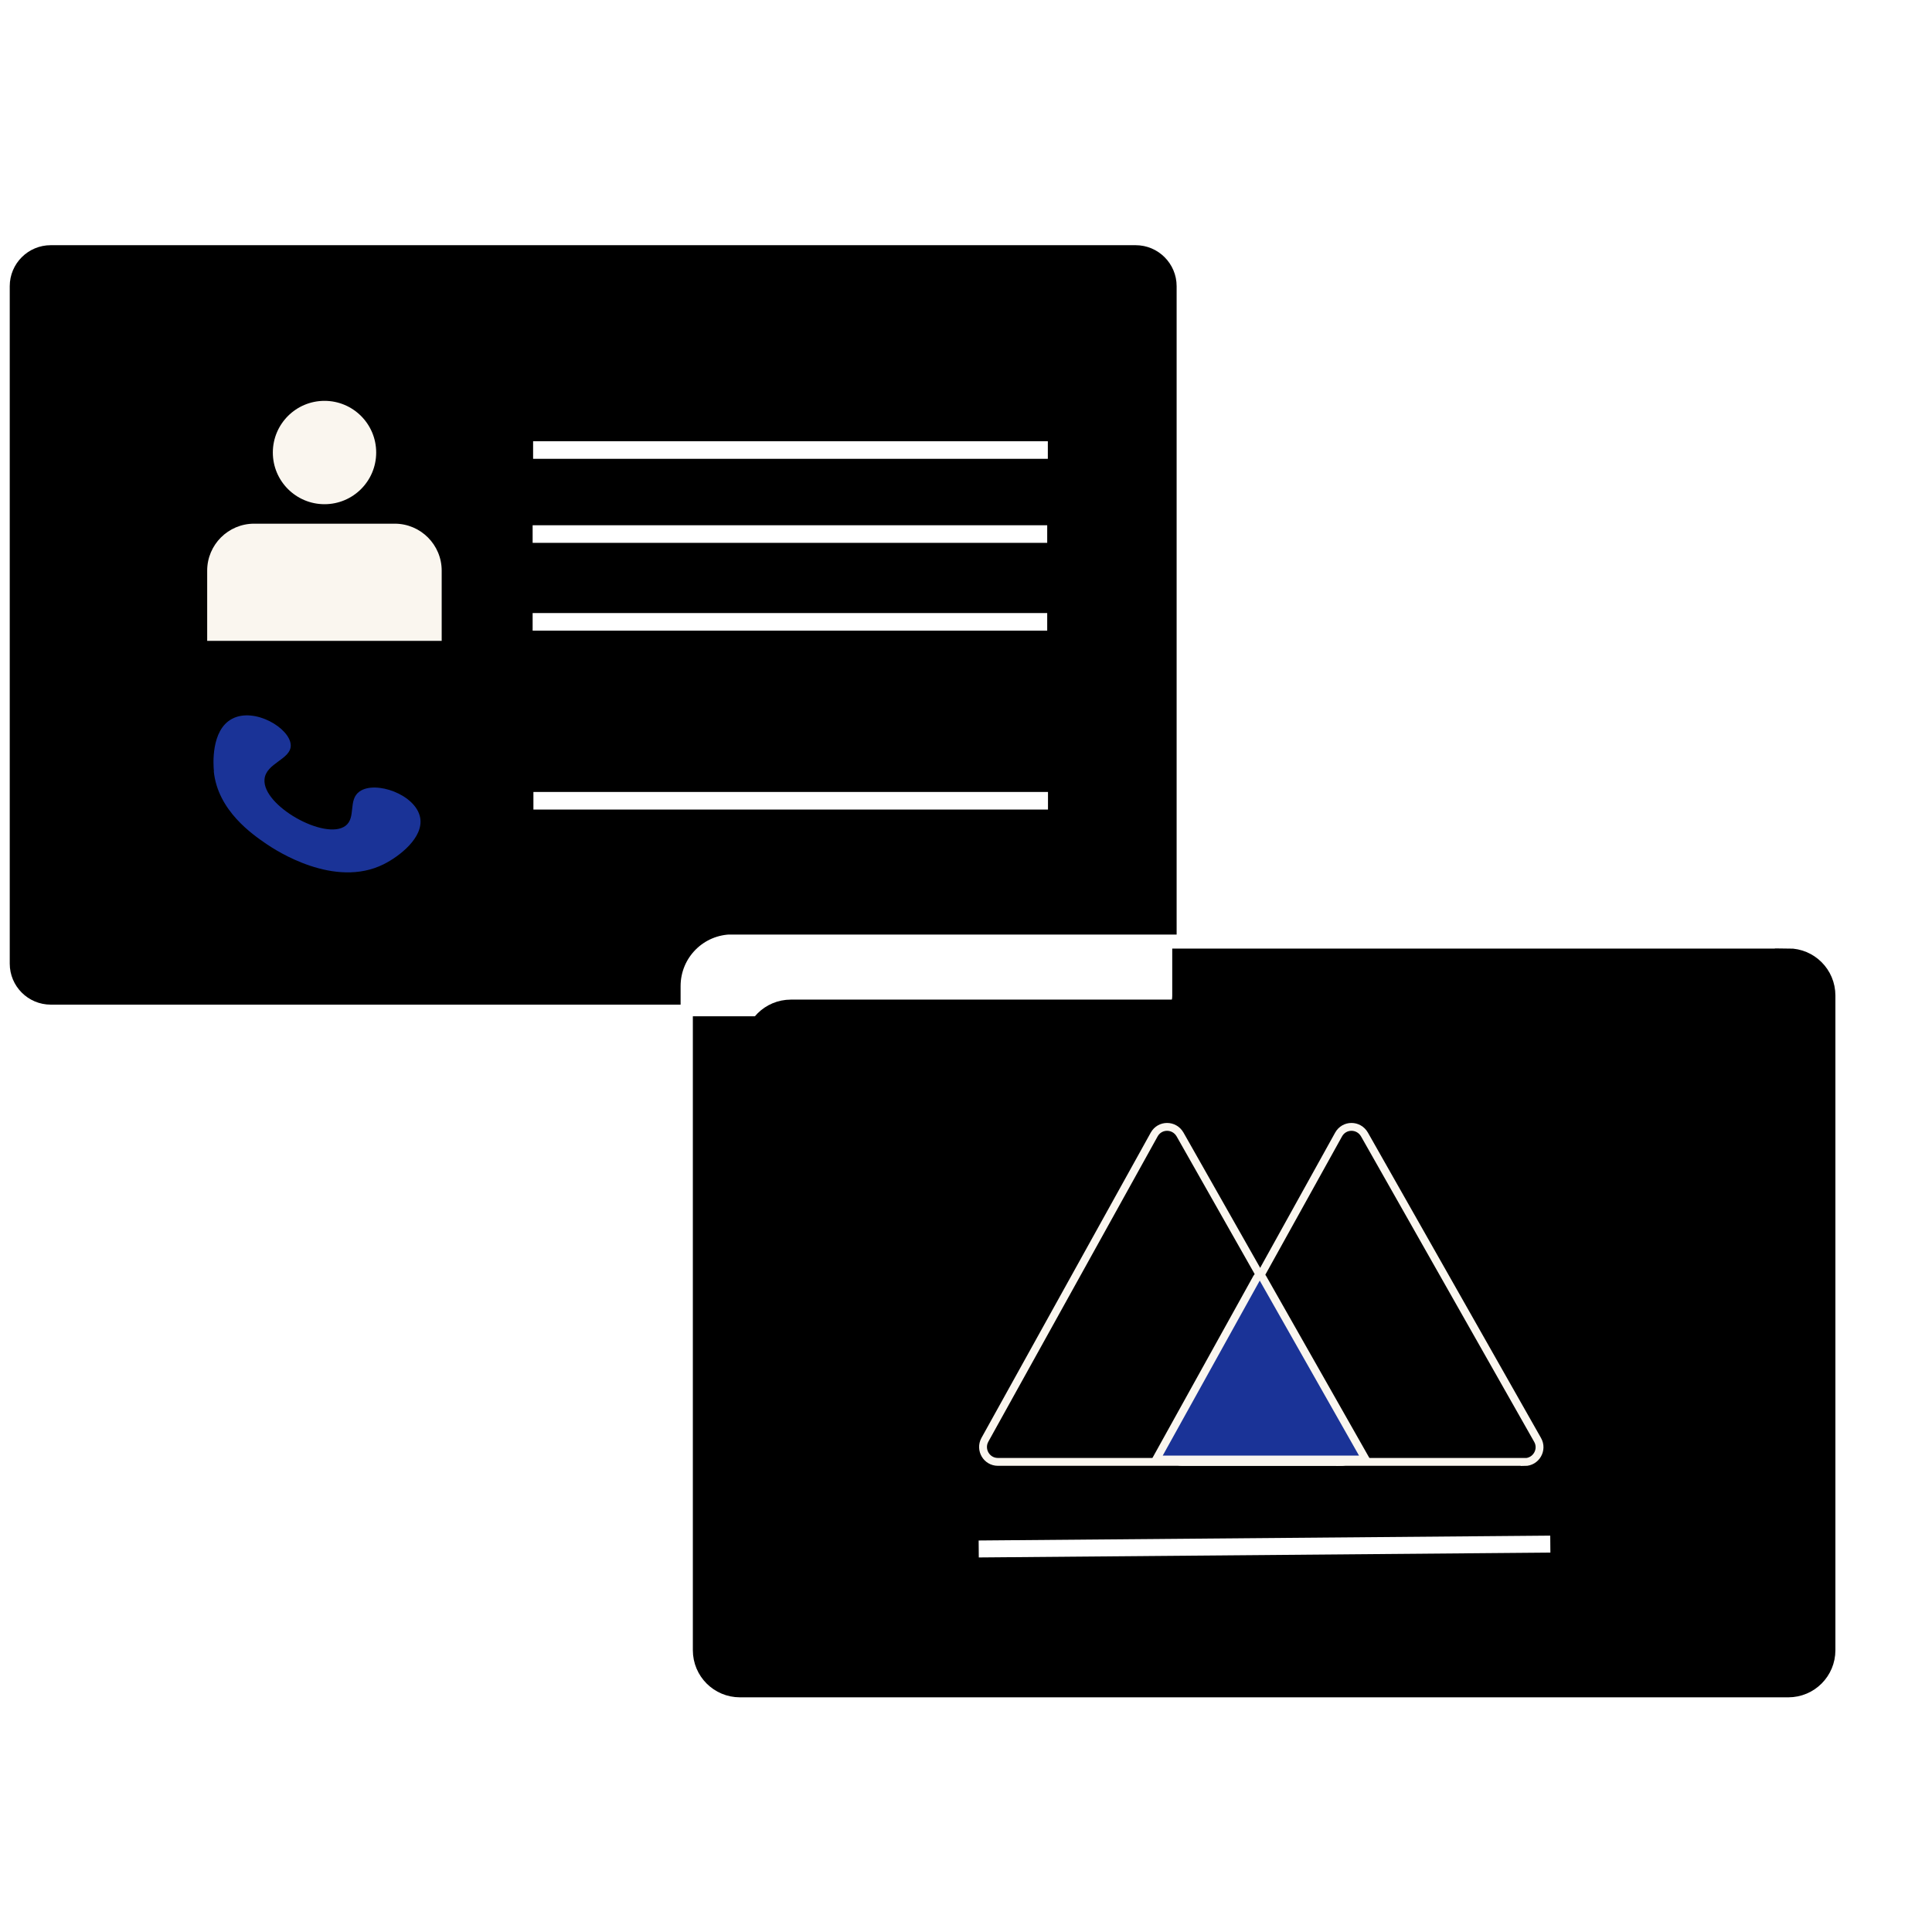 <?xml version="1.0" encoding="UTF-8"?>
<svg id="Capa_1" xmlns="http://www.w3.org/2000/svg" xmlns:xlink="http://www.w3.org/1999/xlink" viewBox="0 0 123 123">
  <defs>
    <filter id="drop-shadow-5" x="37.28" y="53.28" width="53" height="27" filterUnits="userSpaceOnUse">
      <feOffset dx="3.24" dy="3.24"/>
      <feGaussianBlur result="blur" stdDeviation="3.24"/>
      <feFlood flood-color="#000" flood-opacity=".46"/>
      <feComposite in2="blur" operator="in"/>
      <feComposite in="SourceGraphic"/>
    </filter>
  </defs>
  <path d="M113.85,61.24h-38.37v2.16c0,1.19-.96,2.15-2.15,2.15h-28.37v39.51c0,1.19.96,2.15,2.15,2.15h66.74c1.19,0,2.15-.96,2.15-2.15v-41.68c0-1.19-.96-2.15-2.15-2.15Z" stroke="#000" stroke-linecap="square" stroke-miterlimit="10" stroke-width="1.7"/>
  <path d="M75.48,63.41v-2.16h-28.37c-1.19,0-2.15.96-2.15,2.15v2.16h28.37c1.19,0,2.15-.96,2.15-2.15Z" filter="url(#drop-shadow-5)" stroke="#000" stroke-linecap="square" stroke-miterlimit="10" stroke-width="1.7"/>
  <line x1="36.07" y1="34.84" x2="67.29" y2="34.84" fill="#faf6ef" stroke="#000" stroke-linecap="square" stroke-miterlimit="10" stroke-width=".57"/>
  <line x1="36.07" y1="42.87" x2="67.29" y2="42.87" fill="#faf6ef" stroke="#000" stroke-linecap="square" stroke-miterlimit="10" stroke-width=".57"/>
  <path d="M46.61,59.12h27.92V18.22c0-1.23-1-2.23-2.23-2.23H3.23c-1.23,0-2.23,1-2.23,2.23v43.13c0,1.23,1,2.23,2.23,2.23h39.72v-.8c0-2.03,1.64-3.67,3.67-3.67Z" stroke="#000" stroke-linecap="square" stroke-miterlimit="10" stroke-width=".76"/>
  <g>
    <circle cx="20.66" cy="28.81" r="3.29" fill="#faf6ef"/>
    <path d="M16.19,33.34h8.94c1.65,0,2.99,1.34,2.99,2.99v4.47h-14.93v-4.47c0-1.65,1.34-2.99,2.99-2.99Z" fill="#faf6ef"/>
  </g>
  <line x1="34.5" y1="28.65" x2="66.15" y2="28.65" fill="#faf6ef" stroke="#fff" stroke-linecap="square" stroke-miterlimit="10" stroke-width="1.12"/>
  <line x1="34.47" y1="34" x2="66.11" y2="34" fill="#faf6ef" stroke="#fff" stroke-linecap="square" stroke-miterlimit="10" stroke-width="1.12"/>
  <line x1="34.47" y1="39.59" x2="66.11" y2="39.59" fill="#faf6ef" stroke="#fff" stroke-linecap="square" stroke-miterlimit="10" stroke-width="1.12"/>
  <path d="M13.62,49.11c-.04-.38-.21-2.63,1.16-3.35,1.43-.75,3.68.6,3.73,1.67.04.92-1.59,1.14-1.67,2.19-.14,1.68,3.86,3.91,5.15,2.96.7-.52.15-1.66.9-2.19,1.01-.72,3.59.19,3.86,1.67.23,1.27-1.34,2.47-2.32,2.96-3.14,1.57-6.87-.88-7.47-1.29-.86-.59-3.1-2.11-3.35-4.63Z" fill="#1a3397"/>
  <line x1="34.52" y1="50.98" x2="66.16" y2="50.98" fill="#faf6ef" stroke="#fff" stroke-linecap="square" stroke-miterlimit="10" stroke-width="1.12"/>
  <path d="M97.07,93.07h-21.8c-.72,0-1.17-.77-.83-1.4l10.78-19.44c.36-.65,1.28-.65,1.65,0l11.02,19.44c.36.63-.1,1.41-.82,1.41Z" stroke="#faf6ef" stroke-miterlimit="10" stroke-width=".5"/>
  <path d="M85.33,93.07h-21.8c-.72,0-1.17-.77-.83-1.4l10.78-19.44c.36-.65,1.28-.65,1.65,0l11.02,19.44c.36.63-.1,1.41-.82,1.41Z" stroke="#faf6ef" stroke-miterlimit="10" stroke-width=".5"/>
  <path d="M86.95,92.92h-13.35l6.42-11.58c.08-.14.28-.14.36,0l6.57,11.58Z" fill="#1a3397" stroke="#faf6ef" stroke-miterlimit="10" stroke-width=".5"/>
  <line x1="62.85" y1="98.61" x2="98.16" y2="98.31" fill="#faf6ef" stroke="#fff" stroke-linecap="square" stroke-miterlimit="10" stroke-width="1.08"/>
</svg>